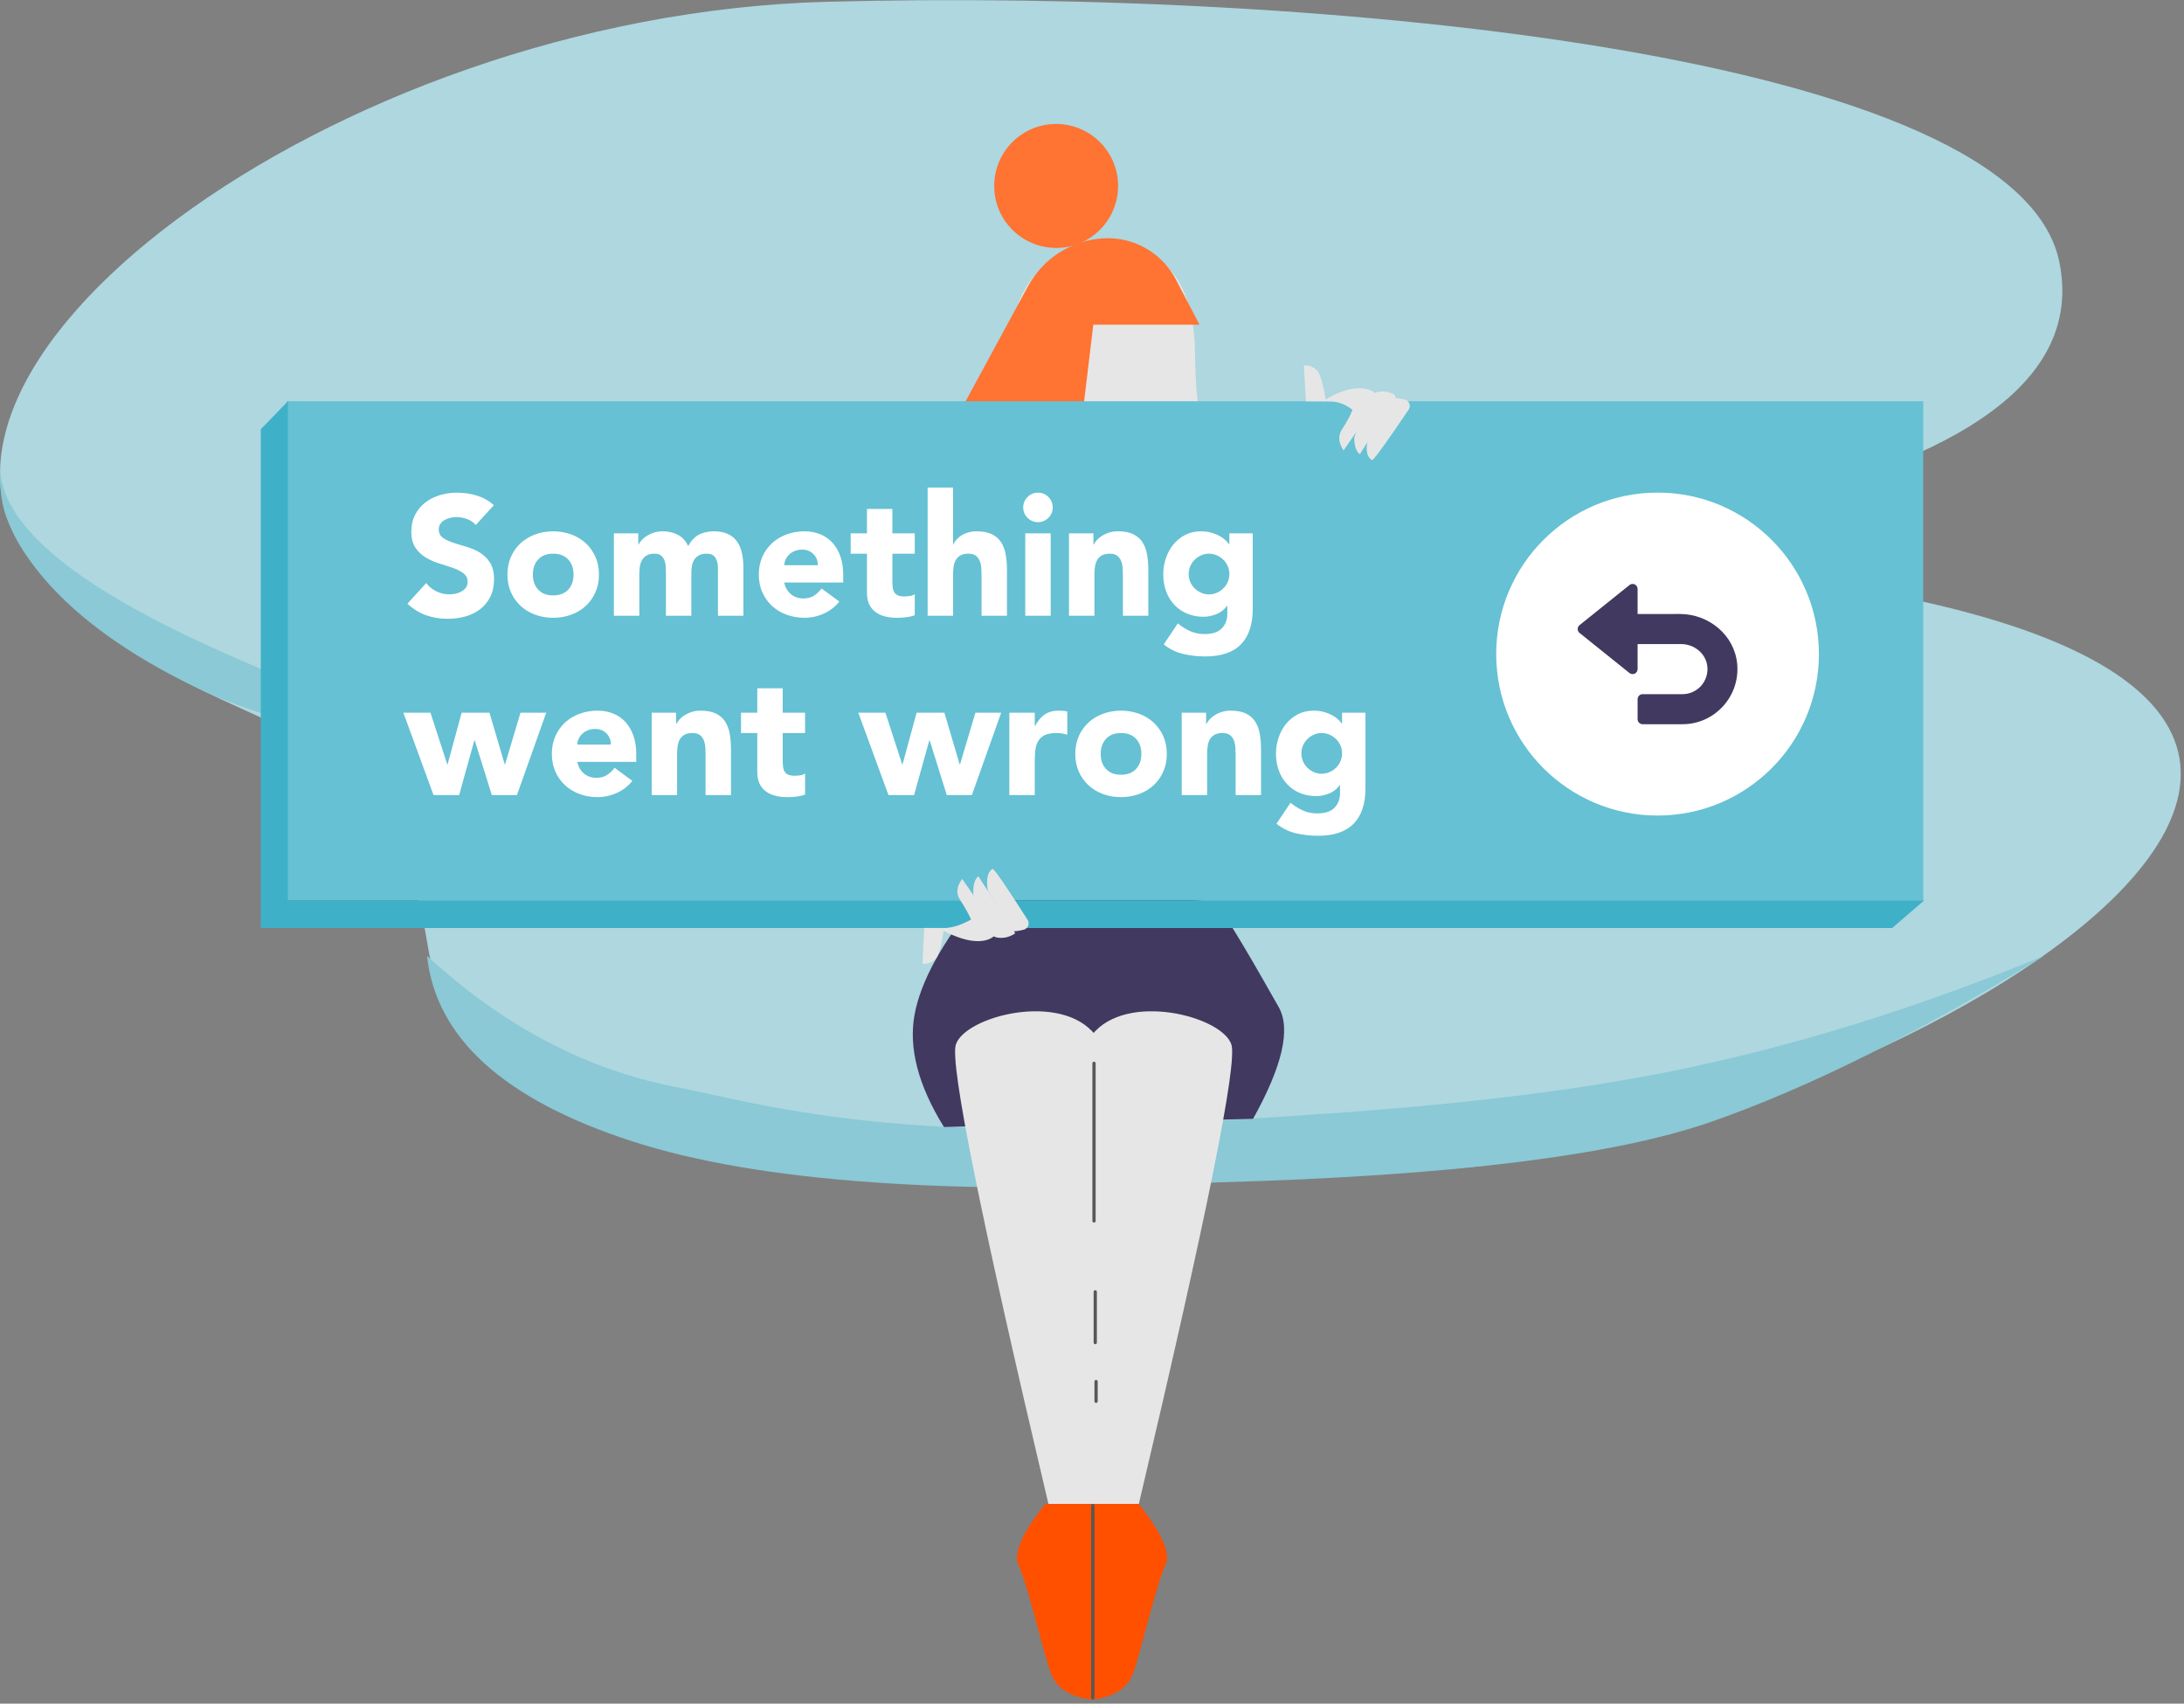 <svg xmlns="http://www.w3.org/2000/svg" width="536" height="418" viewBox="0 0 536 418">
    <rect x="0" y="0" width="536" height="418" fill="#808080" stroke="none"/>
    <g fill="none" fill-rule="evenodd">
        <g>
            <g>
                <g opacity=".9">
                    <path fill="#B2E0E9" d="M202.994.433C80.68 3.689-35.64 92.485 10.228 140.712c45.868 48.227 83.83 23.987 94.82 91.742 10.99 67.754 135.384 58.363 243.696 54.712 108.312-3.651 311.409-119.532 80.957-146.454-116.195-12.052 90.092-5.157 75.72-76.367C495.11 13.253 325.309-2.824 202.995.433h-.001z" transform="translate(-452 -200) translate(452 200)"/>
                    <path fill="#8BD0DE" d="M104.805 234.543c18.643 17.122 38.857 27.812 60.642 32.07 20.06 3.922 54.558 14.665 131.32 8.583 20.815-1.649 68.338-3.373 112.827-12.24 29.66-5.911 60.33-15.382 92.01-28.413-30.412 18.737-57.581 32.288-81.506 40.653-23.925 8.366-64.242 13.33-120.952 14.896-64.984 3.402-113.084.012-144.298-10.168-31.215-10.181-47.896-25.308-50.043-45.381zM.038 114.485c0 13.846 17.282 28.615 51.848 44.307 21.798 9.896 38.21 15.843 58.38 20.888 58.246 14.57-24.724 6.806-61.495-10.706C12 151.463 4.14 132.89 1.946 127.84c-1.463-3.367-2.1-7.819-1.908-13.354v-.001z" transform="translate(-452 -200) translate(452 200)"/>
                </g>
                <g transform="translate(-452 -200) translate(452 200) translate(64 30.415)">
                    <path fill="#41395F" d="M167.667 246.105l75.865-2.014c7.204-12.943 9.304-22.074 6.298-27.392-4.51-7.977-13.449-23.711-15.598-25.453-1.433-1.162-20.742-1.673-57.929-1.532-9.075 11.048-14.36 20.665-15.854 28.851-1.494 8.186.912 17.366 7.218 27.54z"/>
                    <path fill="#E6E6E6" d="M176.8 133.664l7.24-46.956v-34.74c0-1.53 2.142-22.354 23.257-22.354 14.077 0 21.402 8.483 21.975 25.45.093 10.38.735 15.963 1.928 16.75h-5.573l-2.187 14.454c-.31 2.048-2.07 3.562-4.14 3.562h-22.275"/>
                    <path fill="#FF7333" d="M230.378 49.249h-26.061l-3.88 32.39H165.6l22.694-41.827c3.675-6.772 10.553-11.2 18.239-11.741 7.493-.527 14.586 3.438 18.062 10.097l5.783 11.081z"/>
                    <ellipse cx="195.2" cy="15.207" fill="#FF7333" rx="15.2" ry="15.207"/>
                    <path fill="#65C1D3" d="M6.4 68.033L408 68.033 408 190.49 6.4 190.49z"/>
                    <path fill="#3EB1C8" d="M408.25 190.491L400.381 197.276 0 197.276 6.65 190.491z"/>
                    <g fill="#E6E6E6">
                        <path d="M.818 15.258h4.85c-.57 4.483-1.328 7.096-2.276 7.838-.948.741-1.945 1.072-2.992.99l.418-8.828zM16.42 6.11c-.438-2.81-.053-4.59 1.157-5.339.313-.193 3.187 3.976 8.624 12.507.275.431.327.968.14 1.444-.186.476-.59.834-1.084.964-1.043.273-1.974.409-2.794.409L16.42 6.11z" transform="translate(162 182)"/>
                        <path d="M12.868 7.056c-.079-2.31.338-3.799 1.25-4.466l9.049 13.991c-1.475.983-3.016 1.316-4.623 1-1.607-.318-3.5-3.825-5.676-10.525z" transform="translate(162 182)"/>
                        <path d="M5.394 15.853c3.336 1.762 6.193 2.643 8.572 2.643 1.748 0 3.119-.441 4.113-1.324.605-.537.714-1.442.253-2.107L10.146 3.233c-1.408 1.848-1.574 3.58-.497 5.195 1.077 1.614 1.97 3.201 2.68 4.76-2.491 1.399-4.744 2.098-6.757 2.098-2.014 0-2.073.189-.178.567z" transform="translate(162 182)"/>
                    </g>
                    <g fill="#E6E6E6">
                        <path d="M.496 9.064H5.4c-.657-4.48-1.46-7.09-2.408-7.832S1.047.159 0 .24l.496 8.824zm15.147 9.706c-.508 2.387-.156 3.955 1.053 4.704.312.194 3.321-3.941 9.027-12.405.29-.431.354-.976.17-1.462-.185-.486-.595-.852-1.098-.982-1.017-.262-1.928-.393-2.732-.393l-6.42 10.538z" transform="translate(256 59)"/>
                        <path d="M12.356 17.995c.01 2.03.47 3.38 1.382 4.047l8.589-13.599c.12-.19.154-.422.095-.64-.06-.216-.208-.398-.409-.5-1.244-.633-2.533-.819-3.869-.556-1.607.317-3.537 4.066-5.788 11.248z" transform="translate(256 59)"/>
                        <path d="M5.317 8.621c3.12-1.86 5.87-2.79 8.25-2.79 1.747 0 3.118.442 4.112 1.324.605.537.714 1.442.253 2.107L9.746 21.095c-1.3-1.901-1.41-3.659-.333-5.274 1.077-1.614 1.915-3.175 2.516-4.683-1.733-1.37-3.605-2.057-5.619-2.057-2.013 0-2.344-.153-.993-.46z" transform="translate(256 59)"/>
                    </g>
                    <path fill="#E6E6E6" d="M193.302 338.562c-16.662-70.513-24.232-108.081-22.711-112.706 2.282-6.936 25.795-13.06 34.209-2.358v115.064h-11.498z"/>
                    <path fill="#E6E6E6" d="M215.498 338.562c16.662-70.513 24.232-108.081 22.711-112.706-2.282-6.936-25.795-13.06-34.209-2.358v115.064h11.498z"/>
                    <path fill="#FF5000" d="M204 338.562v48.023c5.527-.641 8.944-2.927 10.253-6.856 1.963-5.895 5.688-21.814 7.748-26.089 1.374-2.85-.803-7.876-6.532-15.078H204zm0 0v48.023c-5.527-.641-8.944-2.927-10.253-6.856-1.963-5.895-5.688-21.814-7.748-26.089-1.374-2.85.803-7.876 6.532-15.078H204z"/>
                    <path stroke="#585858" stroke-linecap="round" stroke-width=".8" d="M204.495 230.466v38.68m.305 17.391v12.451m-.6 39.975v47.222m.8-77.637v4.847"/>
                    <path fill="#3EB1C8" d="M0 197.276L0 74.91 6.65 68.034 6.65 190.49z"/>
                    <ellipse cx="342.8" cy="130.062" fill="#FFF" rx="39.6" ry="39.619"/>
                    <g>
                        <path fill="#41395F" d="M328.333 43.386c-.693-7.02-6.99-12.156-14.021-12.156H303.9v-6.145c0-.472-.27-.902-.694-1.109-.424-.206-.93-.148-1.296.148l-12.25 9.832c-.291.234-.46.587-.46.961s.167.727.458.962l12.25 9.833c.37.293.873.35 1.298.147.424-.206.694-.637.694-1.109v-6.145h10.672c3.204 0 6.125 2.31 6.445 5.509.37 3.677-2.503 6.782-6.093 6.782h-9.8c-.676 0-1.224.55-1.224 1.23v4.916c0 .678.548 1.229 1.225 1.229h9.8c7.871 0 14.2-6.827 13.408-14.885z" transform="translate(34 89)"/>
                        <path fill="#FFF" d="M18.755 9.406c-.527-.665-1.24-1.158-2.142-1.477-.902-.319-1.754-.478-2.559-.478-.471 0-.956.055-1.456.166-.499.111-.97.285-1.414.52-.43.223-.8.543-1.082.936-.277.389-.416.86-.416 1.415 0 .887.333 1.567.999 2.038.665.472 1.504.874 2.517 1.207 1.012.332 2.1.665 3.265.998 1.165.333 2.254.804 3.266 1.414 1.016.614 1.878 1.454 2.517 2.455.665 1.026.998 2.399.998 4.118 0 1.636-.305 3.065-.915 4.285-.583 1.187-1.43 2.226-2.475 3.037-1.04.804-2.247 1.4-3.62 1.789-1.415.394-2.878.59-4.347.582-1.913 0-3.688-.291-5.325-.874-1.636-.582-3.161-1.525-4.576-2.828l4.618-5.076c.658.882 1.522 1.59 2.517 2.06.978.477 2.052.726 3.14.728.528 0 1.061-.063 1.602-.188.51-.113 1.002-.302 1.456-.561.415-.236.77-.563 1.04-.957.264-.388.395-.846.395-1.373 0-.887-.34-1.588-1.019-2.1-.68-.514-1.532-.95-2.558-1.311-1.101-.385-2.21-.746-3.328-1.082-1.164-.348-2.282-.837-3.328-1.456-1.02-.605-1.895-1.429-2.559-2.412-.68-.999-1.019-2.316-1.019-3.952 0-1.581.312-2.968.936-4.16.604-1.169 1.456-2.191 2.496-2.996 1.04-.804 2.24-1.407 3.599-1.81 1.364-.402 2.779-.605 4.201-.602 1.664 0 3.273.235 4.826.707 1.557.474 2.99 1.283 4.201 2.371l-4.45 4.867h-.001zm7.78 12.147c0-1.608.29-3.064.873-4.368.558-1.269 1.372-2.409 2.392-3.348 1.012-.93 2.205-1.644 3.578-2.143 1.372-.499 2.835-.749 4.388-.749s3.016.25 4.39.75c1.372.498 2.565 1.213 3.577 2.142 1.012.929 1.81 2.045 2.392 3.348.582 1.304.873 2.76.873 4.368 0 1.609-.29 3.065-.873 4.368-.558 1.27-1.372 2.41-2.392 3.35-1.012.928-2.205 1.642-3.578 2.142-1.373.499-2.836.748-4.389.748-1.553 0-3.016-.25-4.388-.748-1.373-.5-2.566-1.214-3.578-2.143-1.02-.94-1.834-2.08-2.392-3.349-.582-1.303-.874-2.76-.874-4.368h.001zm6.24 0c0 1.526.436 2.76 1.31 3.703.873.943 2.1 1.414 3.681 1.414s2.808-.471 3.682-1.414c.874-.943 1.31-2.177 1.31-3.703 0-1.525-.436-2.76-1.31-3.702-.874-.943-2.1-1.414-3.682-1.414-1.58 0-2.808.471-3.681 1.414-.874.943-1.31 2.177-1.31 3.702zm19.884-10.108h5.99v2.745h.084c.194-.388.471-.776.832-1.165.36-.388.79-.735 1.29-1.04.534-.32 1.107-.572 1.705-.748.675-.2 1.376-.298 2.08-.292 1.414 0 2.67.292 3.765.874 1.095.582 1.92 1.498 2.475 2.746.721-1.304 1.595-2.233 2.62-2.788 1.027-.554 2.289-.832 3.786-.832 1.36 0 2.503.23 3.432.687.93.457 1.664 1.081 2.205 1.872.541.79.93 1.72 1.165 2.787.236 1.068.354 2.212.354 3.432v11.94h-6.24V19.889c0-.943-.201-1.754-.604-2.433-.402-.68-1.116-1.02-2.142-1.02-.721 0-1.324.118-1.81.354-.466.22-.867.557-1.164.978-.292.416-.5.901-.624 1.456-.127.574-.19 1.16-.188 1.747v10.691h-6.24V20.971c0-.36-.013-.804-.041-1.331-.024-.51-.122-1.015-.291-1.498-.162-.465-.442-.88-.812-1.206-.374-.333-.922-.5-1.643-.5-.804 0-1.456.146-1.955.437-.5.292-.88.68-1.144 1.165-.272.511-.448 1.068-.52 1.643-.085.634-.127 1.274-.125 1.914v10.067h-6.24V11.445zm55.328 16.723c-.998 1.276-2.26 2.26-3.785 2.953-1.487.685-3.105 1.04-4.743 1.04-1.553 0-3.016-.25-4.389-.748-1.372-.5-2.565-1.214-3.577-2.143-1.02-.94-1.834-2.08-2.392-3.349-.583-1.303-.874-2.76-.874-4.368 0-1.608.291-3.064.874-4.368.558-1.269 1.372-2.409 2.392-3.348 1.012-.93 2.205-1.644 3.577-2.143 1.373-.499 2.836-.749 4.39-.749 1.441 0 2.752.25 3.93.75 1.148.477 2.173 1.21 2.996 2.142.818.929 1.449 2.045 1.892 3.348.444 1.304.666 2.76.666 4.368v1.956H94.467c.25 1.192.79 2.142 1.623 2.85.832.706 1.858 1.06 3.078 1.06 1.026 0 1.893-.229 2.6-.686.72-.47 1.348-1.07 1.851-1.768l4.368 3.203zm-5.283-8.903c.028-1.053-.319-1.955-1.04-2.704-.721-.748-1.65-1.123-2.787-1.123-.694 0-1.304.111-1.83.333-.497.203-.955.492-1.353.853-.369.34-.666.75-.873 1.206-.207.452-.327.939-.354 1.435h8.237zm23.795-2.828h-5.491v6.739c0 .554.028 1.06.083 1.518.056.458.18.853.375 1.186.194.333.492.59.894.77.402.18.936.27 1.602.27.332 0 .77-.035 1.31-.104.54-.07.95-.229 1.227-.479v5.2c-.699.251-1.425.419-2.163.5-.749.083-1.484.124-2.205.124-1.054 0-2.024-.11-2.912-.332-.887-.222-1.664-.576-2.33-1.061-.67-.49-1.206-1.142-1.56-1.893-.374-.777-.561-1.72-.561-2.829v-9.61h-3.994v-4.991h3.994v-5.99h6.24v5.99h5.491v4.992zM135.901.213V14.19h.083c.139-.388.374-.776.707-1.165.35-.403.757-.753 1.207-1.04.517-.326 1.077-.577 1.664-.748.675-.2 1.376-.298 2.08-.292 1.58 0 2.856.243 3.827.728.97.486 1.726 1.158 2.267 2.018.54.86.908 1.872 1.102 3.037.195 1.165.292 2.426.292 3.785v11.15h-6.24v-9.902c0-.582-.021-1.185-.063-1.81-.034-.591-.16-1.174-.374-1.726-.195-.51-.526-.956-.957-1.29-.43-.332-1.047-.498-1.851-.498s-1.456.145-1.955.436c-.5.292-.88.68-1.144 1.165-.272.511-.448 1.068-.52 1.643-.085.634-.127 1.274-.125 1.914v10.067h-6.24V.212h6.24v.001zm17.721 11.232h6.24v20.217h-6.24V11.445zm-.499-6.365c0-.999.354-1.851 1.061-2.559.67-.691 1.596-1.075 2.558-1.06.999 0 1.852.353 2.559 1.06.691.67 1.075 1.596 1.06 2.559 0 .998-.353 1.851-1.06 2.558-.67.692-1.596 1.076-2.559 1.061-.962.015-1.888-.369-2.558-1.06-.692-.67-1.075-1.597-1.06-2.56l-.001.001zm11.232 6.365h5.99v2.745h.084c.194-.388.471-.776.832-1.165.36-.388.79-.735 1.29-1.04.534-.32 1.107-.572 1.705-.748.675-.2 1.376-.298 2.08-.292 1.58 0 2.857.243 3.827.728.97.486 1.727 1.158 2.267 2.018.541.86.909 1.872 1.103 3.037.194 1.165.291 2.426.291 3.785v11.15h-6.24v-9.902c0-.582-.02-1.185-.062-1.81-.035-.591-.161-1.174-.375-1.726-.195-.51-.526-.956-.957-1.29-.43-.332-1.047-.498-1.85-.498-.805 0-1.457.145-1.956.436-.5.292-.88.68-1.144 1.165-.272.511-.448 1.068-.52 1.643-.085.634-.127 1.274-.125 1.914v10.067h-6.24V11.445zm45.095 18.512c0 3.827-.964 6.732-2.892 8.715-1.927 1.983-4.86 2.974-8.798 2.974-1.803 0-3.578-.2-5.325-.603-1.747-.402-3.356-1.186-4.825-2.35l3.452-5.159c.971.804 1.99 1.442 3.058 1.914 1.068.471 2.24.707 3.515.707 1.914 0 3.321-.465 4.223-1.394.9-.929 1.352-2.114 1.352-3.556v-1.956h-.084c-.72.971-1.615 1.657-2.683 2.06-1.068.402-2.073.603-3.016.603-1.497 0-2.856-.257-4.077-.77-1.188-.49-2.258-1.228-3.14-2.163-.874-.93-1.547-2.031-2.018-3.307-.471-1.276-.707-2.676-.707-4.202 0-1.331.215-2.634.645-3.91.43-1.276 1.04-2.4 1.83-3.37.793-.973 1.777-1.772 2.891-2.35 1.137-.596 2.427-.895 3.869-.895.82-.008 1.639.09 2.434.292.685.175 1.347.426 1.976.748.54.276 1.043.619 1.497 1.02.416.374.749.741.999 1.102h.083v-2.662h5.74v18.512h.001zm-15.725-8.528c-.005 1.303.512 2.554 1.435 3.474.458.457.985.824 1.58 1.102.62.283 1.295.425 1.977.416.674.004 1.341-.138 1.955-.416.596-.268 1.14-.642 1.602-1.103.923-.92 1.44-2.17 1.435-3.473.005-1.303-.512-2.554-1.435-3.474-.463-.461-1.006-.835-1.602-1.102-.614-.278-1.28-.42-1.955-.416-.721 0-1.38.138-1.976.416-.588.271-1.123.644-1.581 1.102-.923.92-1.44 2.17-1.435 3.474zM.992 55.445h6.656l4.118 12.688h.084l3.452-12.688h6.823l3.744 12.688h.083l3.786-12.688h6.323l-7.197 20.217h-6.157l-4.201-13.437h-.084l-3.744 13.437H8.397L.992 55.445zm56.202 16.723c-.999 1.276-2.26 2.26-3.786 2.953-1.487.685-3.105 1.04-4.742 1.04-1.553 0-3.016-.25-4.39-.748-1.372-.5-2.565-1.214-3.577-2.143-1.02-.94-1.834-2.08-2.392-3.349-.582-1.303-.873-2.76-.873-4.368 0-1.608.29-3.064.873-4.368.558-1.269 1.372-2.409 2.392-3.348 1.012-.93 2.205-1.644 3.578-2.143 1.373-.499 2.836-.749 4.389-.749 1.442 0 2.752.25 3.93.75 1.148.477 2.173 1.21 2.996 2.142.818.929 1.45 2.045 1.893 3.348.444 1.304.665 2.76.665 4.368v1.956H43.674c.25 1.192.79 2.142 1.622 2.85.832.706 1.858 1.06 3.078 1.06 1.027 0 1.893-.229 2.6-.686.72-.47 1.349-1.07 1.852-1.768l4.368 3.203zm-5.284-8.903c.028-1.053-.319-1.955-1.04-2.704-.72-.748-1.65-1.123-2.787-1.123-.693 0-1.303.111-1.83.333-.497.203-.955.492-1.352.853-.37.34-.667.75-.874 1.206-.206.452-.326.939-.353 1.435h8.236zm10.026-7.82h5.99v2.745h.084c.194-.388.471-.776.832-1.165.36-.388.79-.735 1.29-1.04.534-.32 1.107-.572 1.705-.748.675-.2 1.376-.298 2.08-.292 1.58 0 2.856.243 3.827.728.97.486 1.726 1.158 2.267 2.018.541.86.908 1.872 1.103 3.037.194 1.165.29 2.426.29 3.785v11.15h-6.24v-9.902c0-.582-.02-1.185-.062-1.81-.034-.591-.16-1.174-.374-1.726-.195-.51-.526-.956-.957-1.29-.43-.332-1.047-.498-1.851-.498s-1.456.145-1.955.436c-.5.292-.88.68-1.144 1.165-.272.511-.448 1.068-.52 1.643-.085.634-.127 1.274-.125 1.914v10.067h-6.24V55.445zm37.648 4.992h-5.491v6.739c0 .554.028 1.06.083 1.518.055.458.18.853.374 1.186.195.333.493.59.895.77.402.18.936.27 1.601.27.333 0 .77-.035 1.31-.104.542-.07.95-.229 1.228-.479v5.2c-.699.251-1.425.419-2.163.5-.749.083-1.484.124-2.205.124-1.054 0-2.025-.11-2.912-.332-.887-.222-1.664-.576-2.33-1.061-.67-.49-1.206-1.142-1.56-1.893-.374-.777-.561-1.72-.561-2.829v-9.61h-3.994v-4.991h3.994v-5.99h6.24v5.99h5.491v4.992zm13.062-4.992h6.656l4.119 12.688h.083l3.453-12.688h6.822l3.744 12.688h.083l3.786-12.688h6.323l-7.197 20.217h-6.156l-4.202-13.437h-.083l-3.744 13.437h-6.282l-7.405-20.217zm37.066 0h6.24v3.244h.083c.666-1.248 1.456-2.184 2.371-2.808.916-.624 2.067-.936 3.453-.936.36 0 .721.014 1.082.042.36.028.693.083.998.166v5.7c-.429-.135-.866-.24-1.31-.312-.43-.07-.88-.104-1.352-.104-1.193 0-2.136.166-2.829.499-.693.333-1.227.797-1.602 1.393-.374.597-.617 1.31-.728 2.143-.11.832-.166 1.747-.166 2.745v8.445h-6.24V55.445zm16.182 10.108c0-1.608.292-3.064.874-4.368.558-1.269 1.372-2.409 2.392-3.348 1.012-.93 2.205-1.644 3.578-2.143 1.372-.499 2.835-.749 4.388-.749s3.016.25 4.39.75c1.372.498 2.565 1.213 3.577 2.142 1.012.929 1.81 2.045 2.392 3.348.582 1.304.873 2.76.873 4.368 0 1.609-.29 3.065-.873 4.368-.558 1.27-1.372 2.41-2.392 3.35-1.012.928-2.205 1.642-3.578 2.142-1.373.499-2.836.748-4.389.748-1.553 0-3.016-.25-4.388-.748-1.373-.5-2.566-1.214-3.578-2.143-1.02-.94-1.834-2.08-2.392-3.349-.582-1.303-.874-2.76-.874-4.368zm6.24 0c0 1.526.437 2.76 1.31 3.703.874.943 2.102 1.414 3.682 1.414 1.581 0 2.808-.471 3.682-1.414.874-.943 1.31-2.177 1.31-3.703 0-1.525-.436-2.76-1.31-3.702-.874-.943-2.1-1.414-3.682-1.414-1.58 0-2.808.471-3.681 1.414-.874.943-1.31 2.177-1.31 3.702h-.001zm19.885-10.108h5.99v2.745h.084c.194-.388.471-.776.832-1.165.36-.388.79-.735 1.29-1.04.534-.32 1.107-.572 1.705-.748.675-.2 1.376-.298 2.08-.292 1.58 0 2.857.243 3.827.728.97.486 1.727 1.158 2.267 2.018.541.86.909 1.872 1.103 3.037.194 1.165.291 2.426.291 3.785v11.15h-6.24v-9.902c0-.582-.02-1.185-.062-1.81-.035-.591-.161-1.174-.375-1.726-.195-.51-.526-.956-.957-1.29-.43-.332-1.047-.498-1.85-.498-.805 0-1.457.145-1.956.436-.5.292-.88.68-1.144 1.165-.272.511-.448 1.068-.52 1.643-.085.634-.127 1.274-.125 1.914v10.067h-6.24V55.445zm45.095 18.512c0 3.827-.964 6.732-2.892 8.715-1.927 1.983-4.86 2.974-8.798 2.974-1.803 0-3.578-.2-5.325-.603-1.747-.402-3.356-1.186-4.825-2.35l3.452-5.159c.971.804 1.99 1.442 3.058 1.914 1.068.471 2.24.707 3.515.707 1.914 0 3.321-.465 4.223-1.394.9-.929 1.352-2.114 1.352-3.556v-1.956h-.084c-.72.971-1.615 1.657-2.683 2.06-1.068.402-2.073.603-3.016.603-1.497 0-2.856-.257-4.077-.77-1.188-.49-2.258-1.228-3.14-2.163-.874-.93-1.547-2.031-2.018-3.307-.471-1.276-.707-2.676-.707-4.202 0-1.331.215-2.634.645-3.91.43-1.276 1.04-2.4 1.83-3.37.793-.973 1.777-1.772 2.891-2.35 1.137-.596 2.427-.895 3.869-.895.82-.008 1.639.09 2.434.292.685.175 1.347.426 1.976.748.54.276 1.043.619 1.497 1.02.416.374.749.741.999 1.102h.083v-2.662h5.74v18.512h.001zm-15.725-8.528c-.005 1.303.512 2.554 1.435 3.474.458.457.985.824 1.58 1.102.62.283 1.295.425 1.977.416.674.004 1.341-.138 1.955-.416.596-.268 1.14-.642 1.602-1.103.923-.92 1.44-2.17 1.435-3.473.005-1.303-.512-2.554-1.435-3.474-.463-.461-1.006-.835-1.602-1.102-.614-.278-1.28-.42-1.955-.416-.721 0-1.38.138-1.976.416-.588.271-1.123.644-1.581 1.102-.923.92-1.44 2.17-1.435 3.474z" transform="translate(34 89)"/>
                    </g>
                </g>
            </g>
        </g>
    </g>
</svg>
